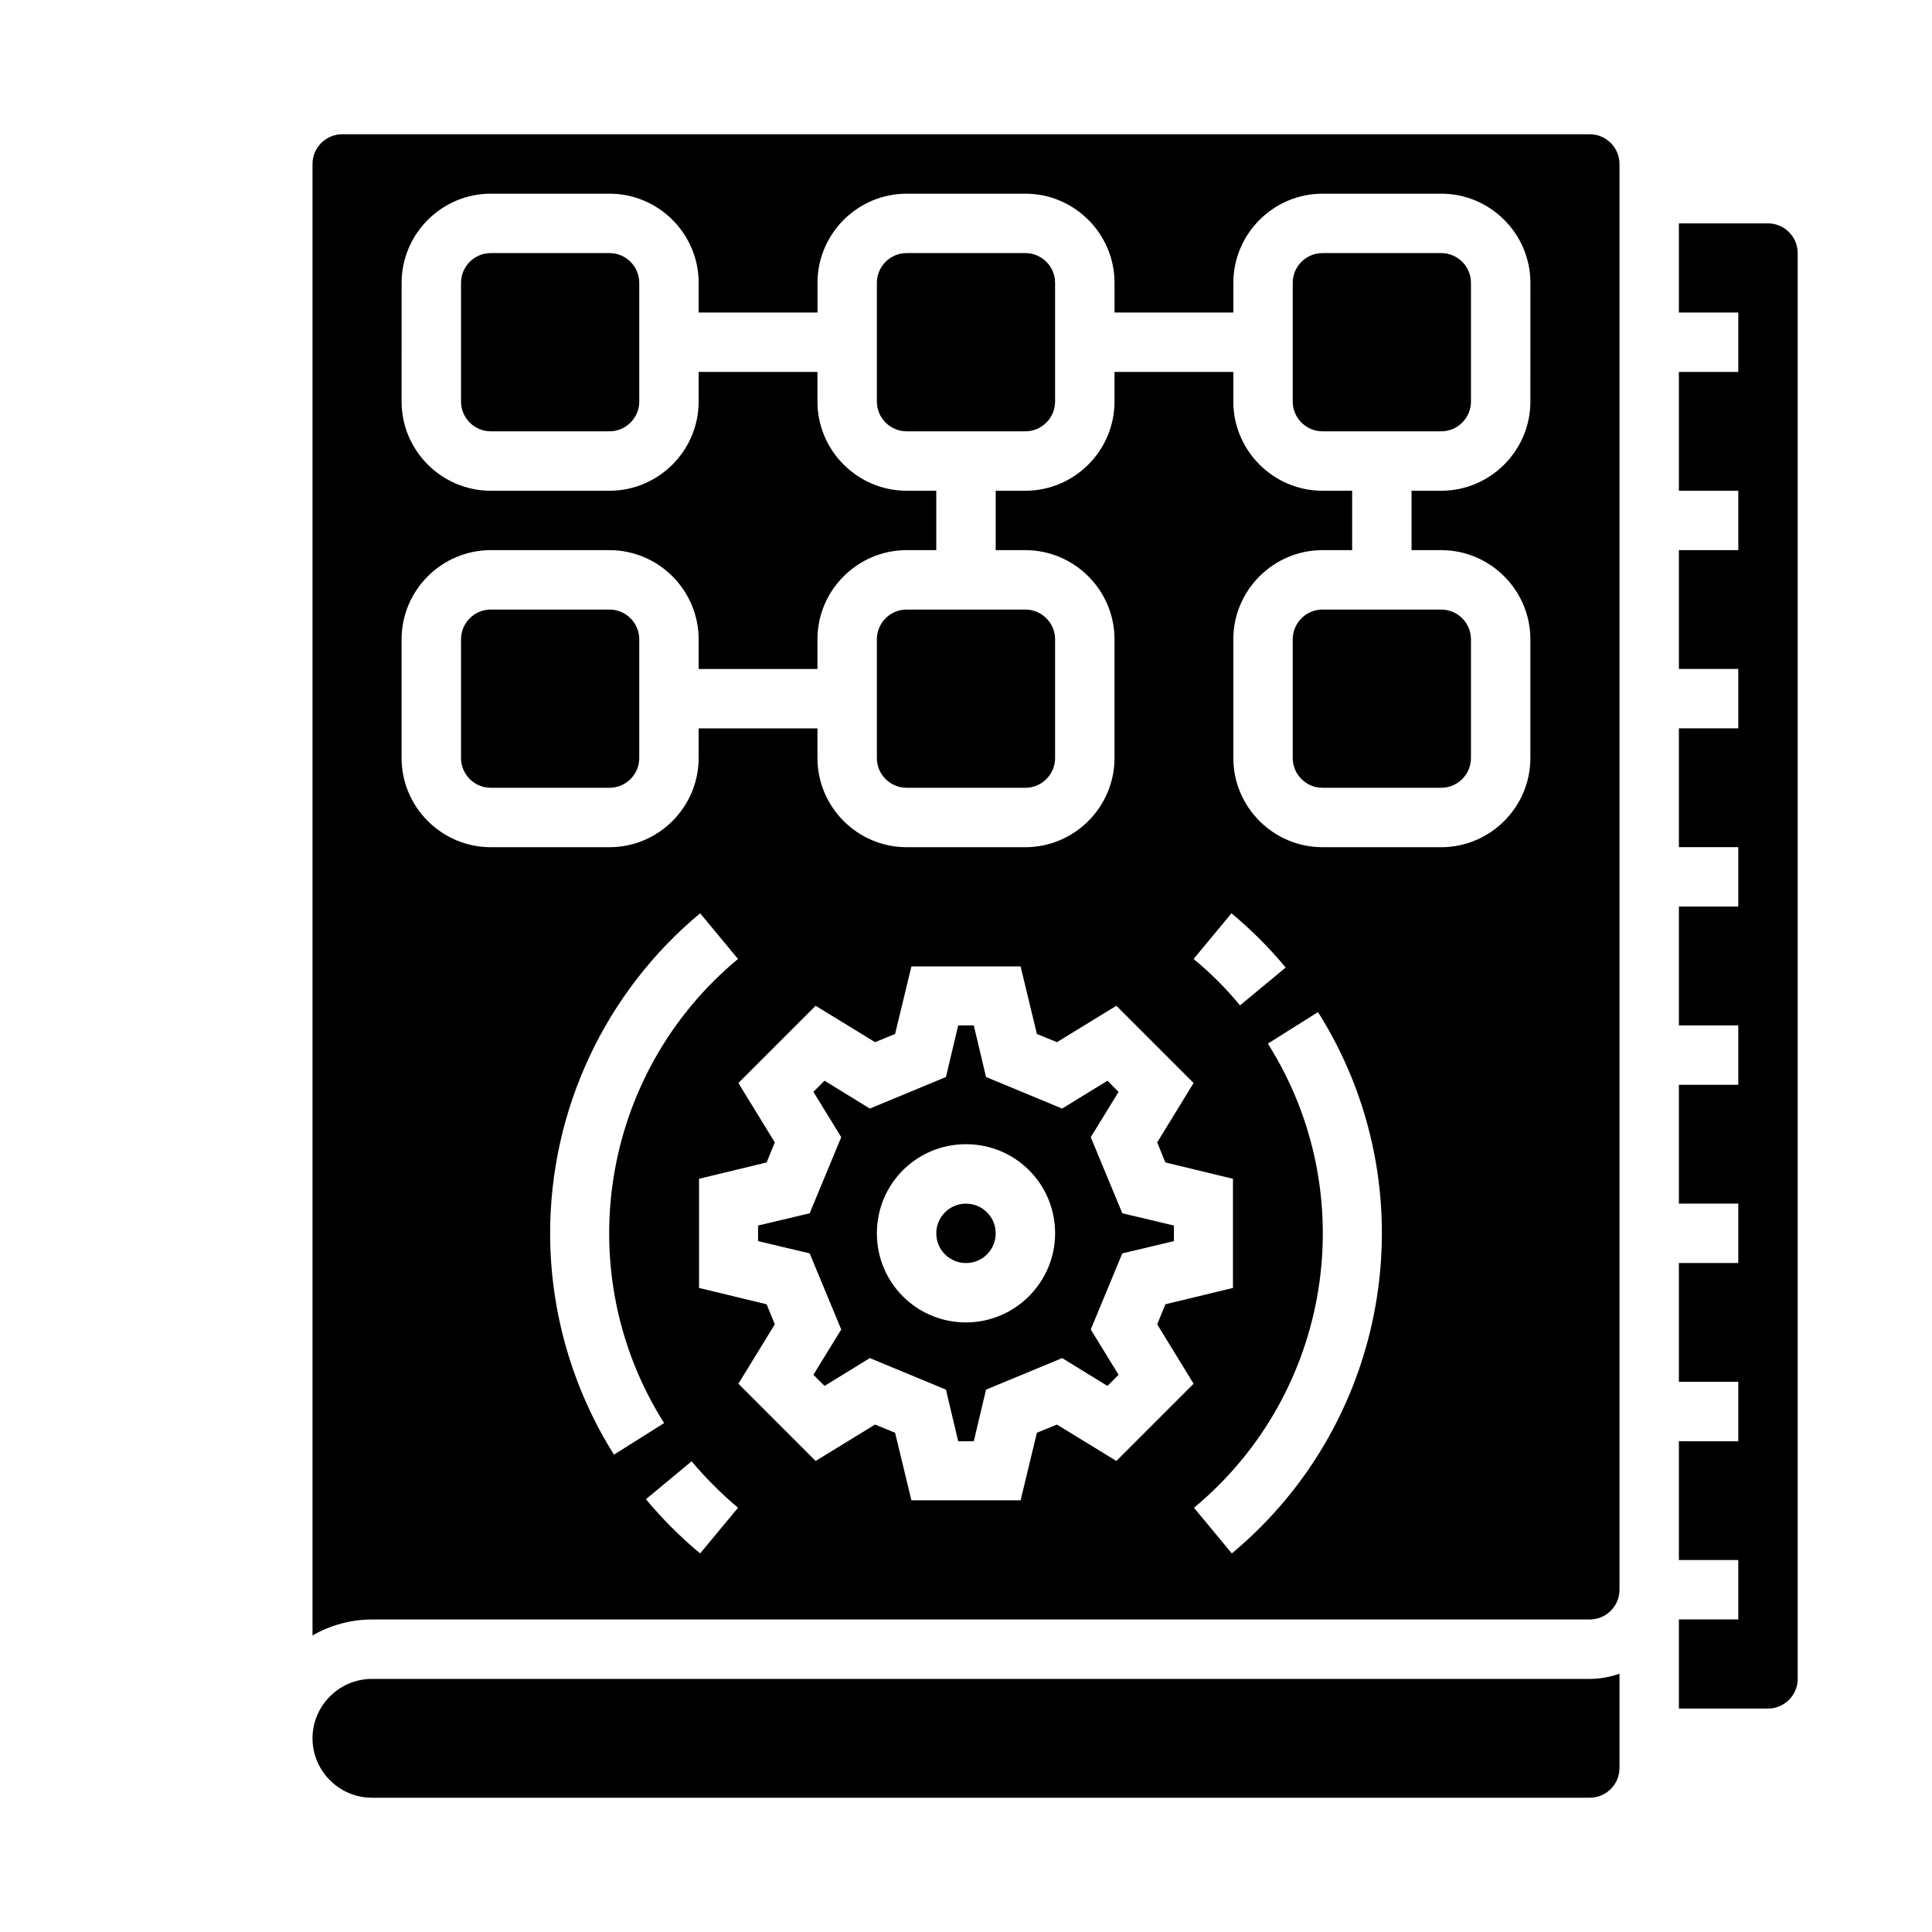 <?xml version="1.0" encoding="UTF-8"?>
<!-- Uploaded to: SVG Repo, www.svgrepo.com, Generator: SVG Repo Mixer Tools -->
<svg fill="#000000" width="800px" height="800px" version="1.1" viewBox="144 144 512 512" xmlns="http://www.w3.org/2000/svg">
 <g>
  <path d="m274.05 305.54h31.488c4.328 0 7.871 3.543 7.871 7.871v31.488c0 4.328-3.543 7.871-7.871 7.871h-31.488c-4.328 0-7.871-3.543-7.871-7.871v-31.488c0-4.328 3.539-7.871 7.871-7.871z"/>
  <path d="m274.05 211.07h31.488c4.328 0 7.871 3.543 7.871 7.871v31.488c0 4.328-3.543 7.871-7.871 7.871h-31.488c-4.328 0-7.871-3.543-7.871-7.871v-31.488c0-4.328 3.539-7.871 7.871-7.871z"/>
  <path d="m384.25 305.54h31.488c4.328 0 7.871 3.543 7.871 7.871v31.488c0 4.328-3.543 7.871-7.871 7.871h-31.488c-4.328 0-7.871-3.543-7.871-7.871v-31.488c0-4.328 3.543-7.871 7.871-7.871z"/>
  <path d="m455.1 472.91v-4.133l-13.676-3.246-8.363-20.172 7.379-12.004-2.953-2.953-12.004 7.379-20.172-8.363-3.246-13.676h-4.133l-3.246 13.676-20.172 8.363-12.004-7.379-2.953 2.953 7.379 12.004-8.363 20.172-13.676 3.246v4.133l13.676 3.246 8.363 20.172-7.379 12.004 2.953 2.953 12.004-7.379 20.172 8.363 3.246 13.676h4.133l3.246-13.676 20.172-8.363 12.004 7.379 2.953-2.953-7.379-12.004 8.363-20.172zm-55.102 21.547c-13.086 0-23.617-10.527-23.617-23.617 0-13.086 10.527-23.617 23.617-23.617 13.086 0 23.617 10.527 23.617 23.617-0.004 12.992-10.629 23.617-23.617 23.617z"/>
  <path d="m242.56 588.93c-8.66 0-15.742 7.086-15.742 15.742 0 8.66 7.086 15.742 15.742 15.742h322.75c4.328 0 7.871-3.543 7.871-7.871v-24.992c-2.559 0.887-5.215 1.379-7.871 1.379z"/>
  <path d="m407.87 470.85c0 4.348-3.523 7.871-7.871 7.871s-7.875-3.523-7.875-7.871 3.527-7.871 7.875-7.871 7.871 3.523 7.871 7.871"/>
  <path d="m384.25 211.07h31.488c4.328 0 7.871 3.543 7.871 7.871v31.488c0 4.328-3.543 7.871-7.871 7.871h-31.488c-4.328 0-7.871-3.543-7.871-7.871v-31.488c0-4.328 3.543-7.871 7.871-7.871z"/>
  <path d="m565.31 179.58h-330.62c-4.328 0-7.871 3.543-7.871 7.871v389.96c4.82-2.754 10.234-4.231 15.742-4.231h322.75c4.328 0 7.871-3.543 7.871-7.871v-377.86c0-4.328-3.543-7.871-7.871-7.871zm-275.52 291.27c0-32.766 14.562-63.863 39.754-84.82l10.035 12.102c-36.508 30.309-44.871 82.953-19.582 123l-13.285 8.363c-11.016-17.516-16.922-37.883-16.922-58.645zm39.754 84.82c-5.215-4.328-10.035-9.152-14.367-14.367l12.102-10.035c3.738 4.43 7.871 8.562 12.301 12.301zm94.562-34.145-5.312 2.164-4.328 17.91h-28.93l-4.328-17.91-5.312-2.164-15.742 9.645-20.469-20.469 9.645-15.742-2.164-5.312-17.91-4.328v-28.93l17.91-4.328 2.164-5.312-9.645-15.742 20.469-20.469 15.742 9.645 5.312-2.164 4.328-17.91h28.93l4.328 17.91 5.312 2.164 15.742-9.645 20.469 20.469-9.645 15.742 2.164 5.312 17.91 4.328v28.93l-17.91 4.328-2.164 5.312 9.645 15.742-20.469 20.469zm36.211-123.39 10.035-12.102c5.215 4.328 10.035 9.152 14.367 14.367l-12.102 10.035c-3.641-4.43-7.773-8.562-12.301-12.301zm10.137 157.54-10.035-12.102c36.508-30.309 44.871-82.953 19.582-123l13.285-8.363c29.418 46.641 19.676 108.04-22.832 143.46zm79.113-305.24c0 12.988-10.629 23.617-23.617 23.617h-7.871v15.742h7.871c12.988 0 23.617 10.629 23.617 23.617v31.488c0 12.988-10.629 23.617-23.617 23.617h-31.488c-12.988 0-23.617-10.629-23.617-23.617v-31.488c0-12.988 10.629-23.617 23.617-23.617h7.871v-15.742h-7.871c-12.988 0-23.617-10.629-23.617-23.617v-7.871h-31.488v7.871c0 12.988-10.629 23.617-23.617 23.617h-7.871v15.742h7.871c12.988 0 23.617 10.629 23.617 23.617v31.488c0 12.988-10.629 23.617-23.617 23.617h-31.488c-12.988 0-23.617-10.629-23.617-23.617v-7.871h-31.488v7.871c0 12.988-10.629 23.617-23.617 23.617h-31.488c-12.988 0-23.617-10.629-23.617-23.617v-31.488c0-12.988 10.629-23.617 23.617-23.617h31.488c12.988 0 23.617 10.629 23.617 23.617v7.871h31.488v-7.871c0-12.988 10.629-23.617 23.617-23.617h7.871v-15.742h-7.871c-12.988 0-23.617-10.629-23.617-23.617v-7.871h-31.488v7.871c0 12.988-10.629 23.617-23.617 23.617h-31.488c-12.988 0-23.617-10.629-23.617-23.617l0.008-31.488c0-12.988 10.629-23.617 23.617-23.617h31.488c12.988 0 23.617 10.629 23.617 23.617v7.871h31.488v-7.871c0-12.988 10.629-23.617 23.617-23.617h31.488c12.988 0 23.617 10.629 23.617 23.617v7.871h31.488v-7.871c0-12.988 10.629-23.617 23.617-23.617h31.488c12.988 0 23.617 10.629 23.617 23.617z"/>
  <path d="m494.46 305.54h31.488c4.328 0 7.871 3.543 7.871 7.871v31.488c0 4.328-3.543 7.871-7.871 7.871h-31.488c-4.328 0-7.871-3.543-7.871-7.871v-31.488c0-4.328 3.543-7.871 7.871-7.871z"/>
  <path d="m612.54 203.2h-23.617v23.617h15.742v15.742h-15.742v31.488h15.742v15.742h-15.742v31.488h15.742v15.742h-15.742v31.488h15.742v15.742h-15.742v31.488h15.742v15.742h-15.742v31.488h15.742v15.742h-15.742v31.488h15.742v15.742h-15.742v31.488h15.742v15.742h-15.742v23.617h23.617c4.328 0 7.871-3.543 7.871-7.871v-377.85c0-4.328-3.543-7.871-7.871-7.871z"/>
  <path d="m494.46 211.07h31.488c4.328 0 7.871 3.543 7.871 7.871v31.488c0 4.328-3.543 7.871-7.871 7.871h-31.488c-4.328 0-7.871-3.543-7.871-7.871v-31.488c0-4.328 3.543-7.871 7.871-7.871z"/>
 </g>
</svg>